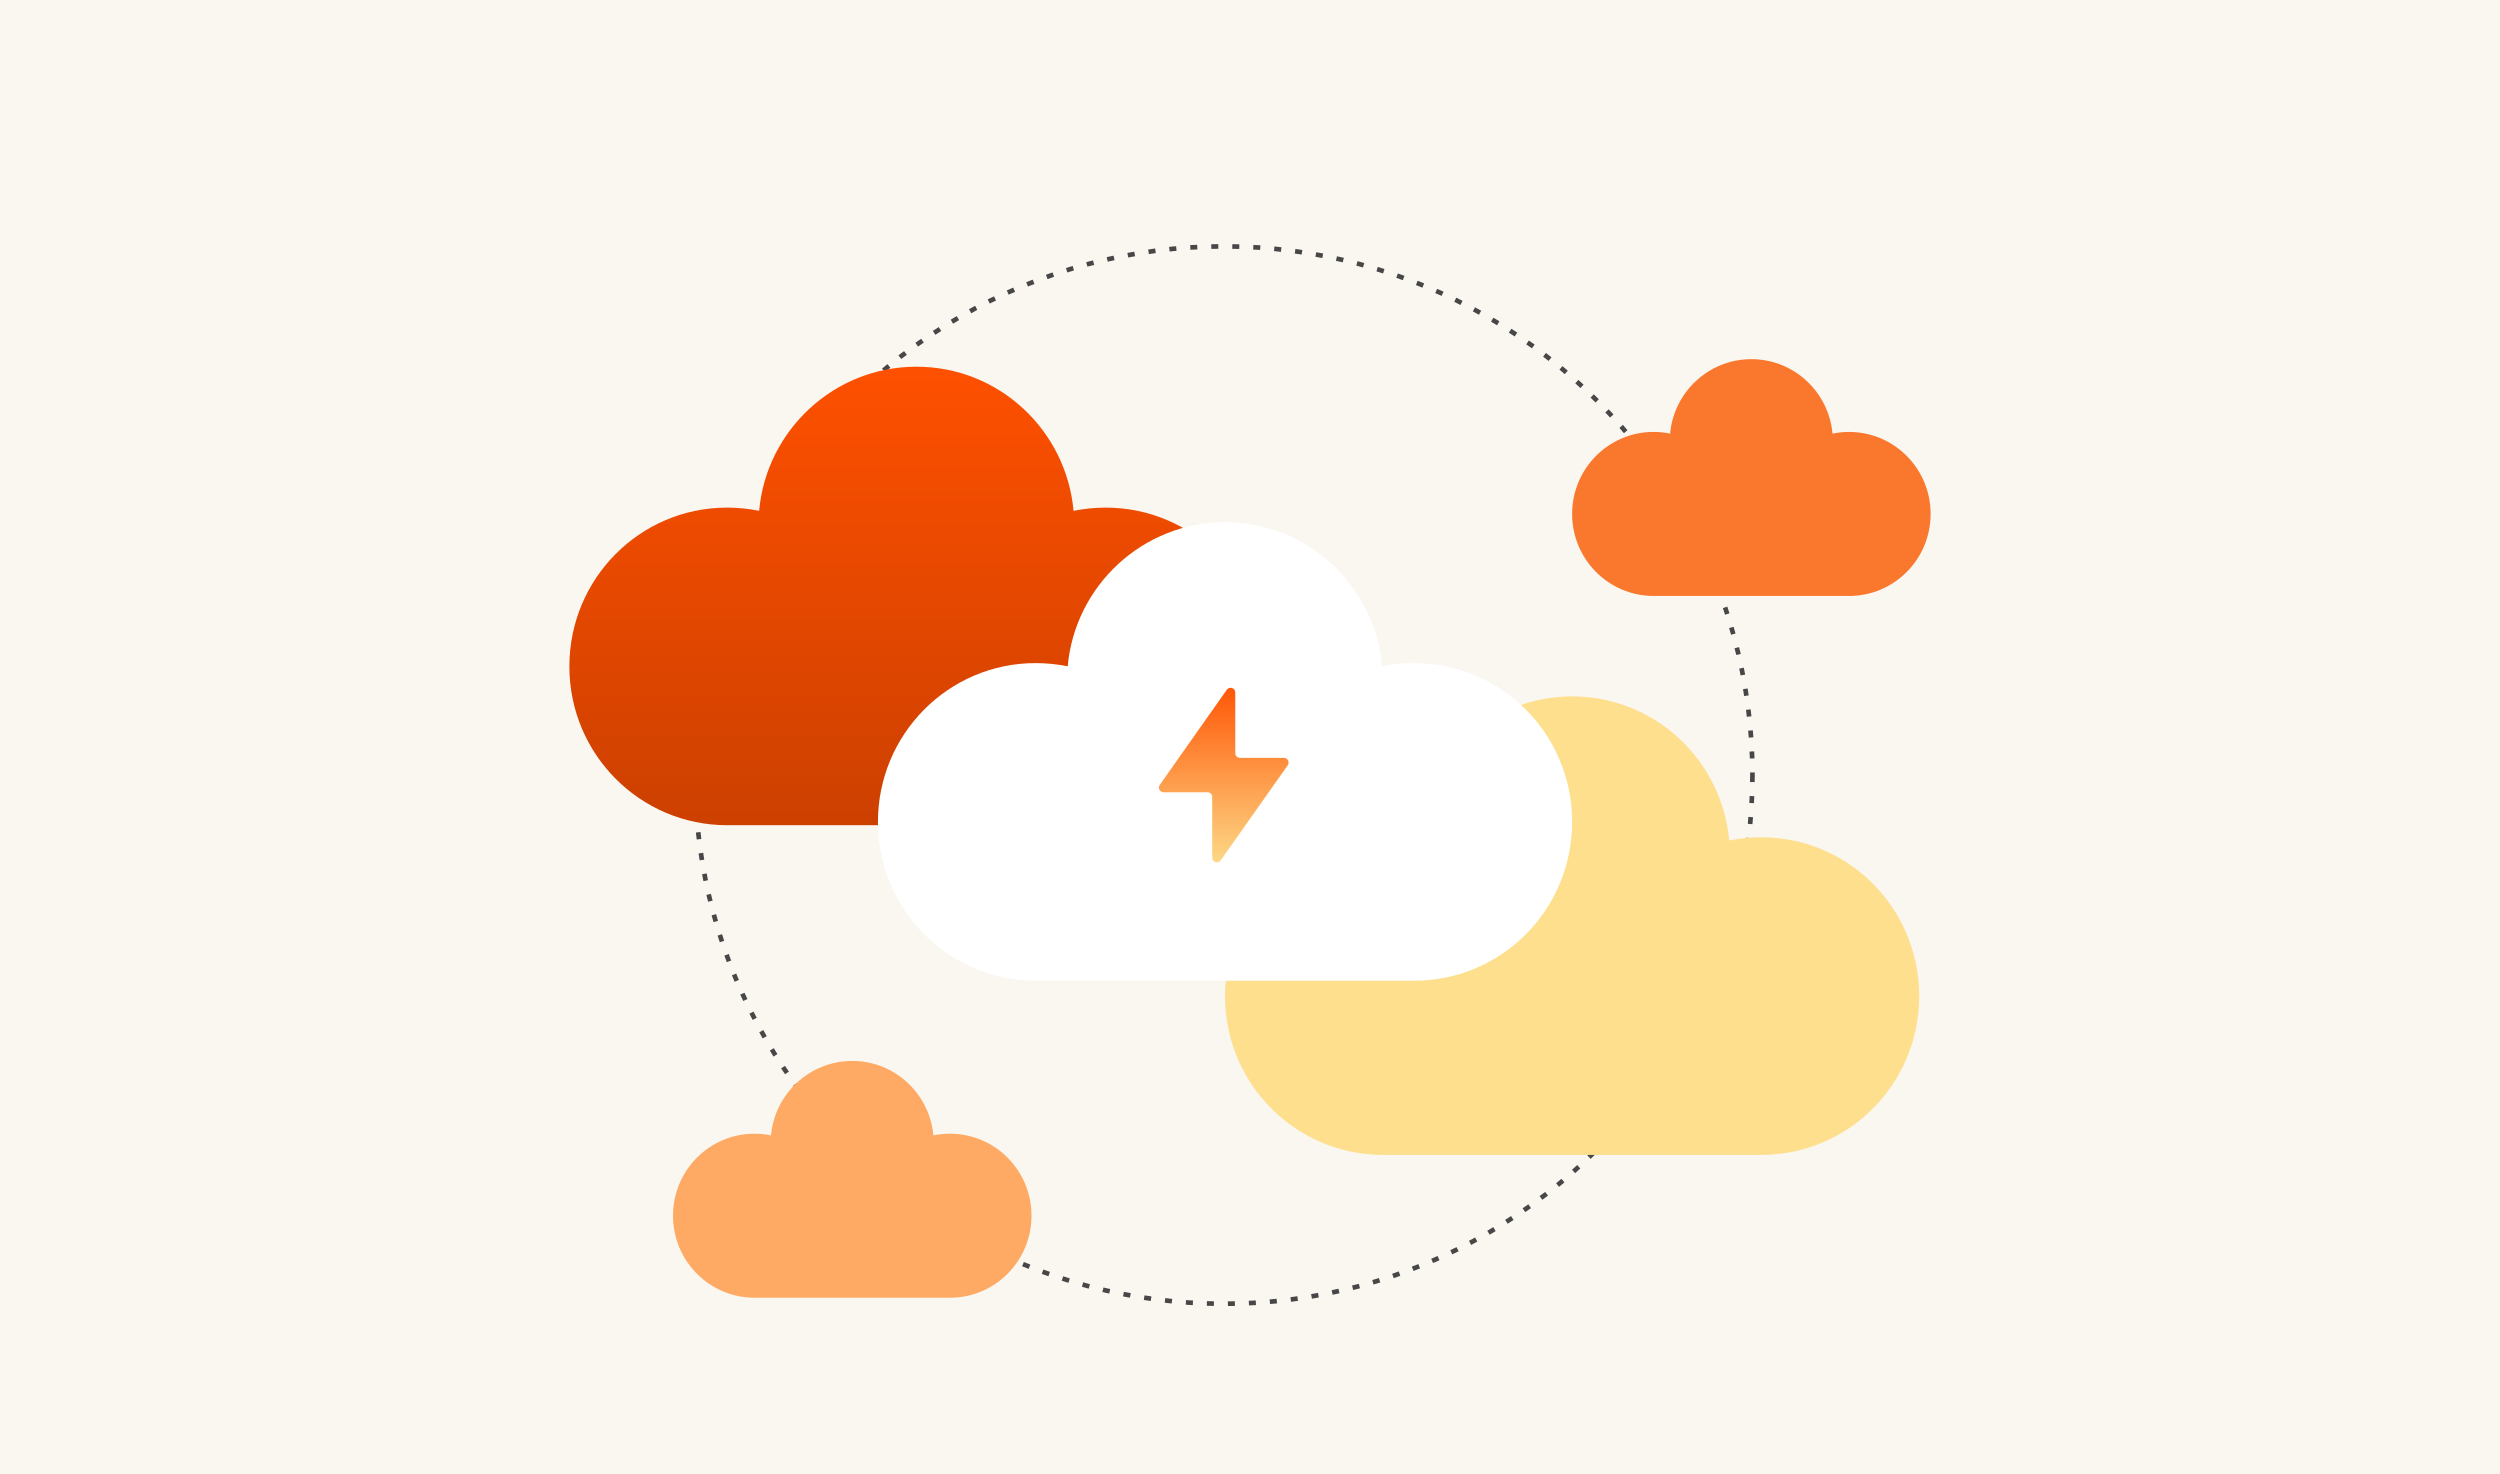 <svg width="814" height="480" viewBox="0 0 814 480" fill="none" xmlns="http://www.w3.org/2000/svg">
<rect width="814" height="480" fill="#FAF7F1"/>
<circle cx="398.452" cy="252.363" r="172.143" stroke="#474747" stroke-width="1.519" stroke-dasharray="2.28 4.56"/>
<g filter="url(#filter0_d_10722_7909)">
<path d="M360.004 159.198C356.397 159.198 352.972 159.586 349.547 160.246C347.172 133.965 325.207 113.323 298.401 113.323C271.595 113.323 249.549 133.965 247.175 160.246C243.853 159.574 240.336 159.198 236.717 159.198C208.393 159.198 185.388 182.324 185.388 210.907C185.388 239.49 208.393 262.616 236.809 262.616H359.993C388.409 262.616 411.413 239.49 411.413 210.907C411.413 182.324 388.409 159.198 359.993 159.198H360.004Z" fill="url(#paint0_linear_10722_7909)"/>
</g>
<g filter="url(#filter1_d_10722_7909)">
<path d="M573.485 266.545C569.878 266.545 566.453 266.932 563.028 267.593C560.653 241.311 538.688 220.669 511.882 220.669C485.076 220.669 463.03 241.311 460.656 267.593C457.333 266.921 453.817 266.545 450.198 266.545C421.874 266.545 398.869 289.671 398.869 318.253C398.869 346.836 421.874 369.962 450.289 369.962H573.474C601.89 369.962 624.894 346.836 624.894 318.253C624.894 289.671 601.89 266.545 573.474 266.545H573.485Z" fill="#FDDF8D"/>
</g>
<g filter="url(#filter2_d_10722_7909)">
<path d="M602.061 134.56C600.198 134.56 598.429 134.76 596.661 135.101C595.434 121.528 584.09 110.867 570.246 110.867C556.403 110.867 545.017 121.528 543.791 135.101C542.075 134.754 540.259 134.56 538.39 134.56C523.762 134.56 511.882 146.503 511.882 161.264C511.882 176.026 523.762 187.969 538.437 187.969H602.055C616.731 187.969 628.611 176.026 628.611 161.264C628.611 146.503 616.731 134.56 602.055 134.56H602.061Z" fill="#FA782E"/>
</g>
<g filter="url(#filter3_d_10722_7909)">
<path d="M309.309 363.058C307.446 363.058 305.677 363.258 303.908 363.599C302.682 350.026 291.338 339.366 277.494 339.366C263.65 339.366 252.265 350.026 251.039 363.599C249.323 363.252 247.507 363.058 245.638 363.058C231.01 363.058 219.129 375.001 219.129 389.763C219.129 404.524 231.01 416.468 245.685 416.468H309.303C323.978 416.468 335.859 404.524 335.859 389.763C335.859 375.001 323.978 363.058 309.303 363.058H309.309Z" fill="#FFAA64"/>
</g>
<g filter="url(#filter4_d_10722_7909)">
<path d="M460.473 209.83C456.865 209.83 453.44 210.217 450.015 210.878C447.641 184.597 425.675 163.954 398.869 163.954C372.063 163.954 350.018 184.597 347.643 210.878C344.321 210.206 340.805 209.83 337.186 209.83C308.861 209.83 285.857 232.956 285.857 261.539C285.857 290.121 308.861 313.247 337.277 313.247H460.462C488.877 313.247 511.882 290.121 511.882 261.539C511.882 232.956 488.877 209.83 460.462 209.83H460.473Z" fill="white"/>
</g>
<path d="M377.62 255.561L399.445 224.587C400.299 223.375 402.206 223.979 402.206 225.462V245.25C402.206 246.089 402.886 246.769 403.725 246.769H418.043C419.274 246.769 419.994 248.157 419.285 249.164L397.46 280.138C396.606 281.35 394.699 280.745 394.699 279.263V259.475C394.699 258.636 394.019 257.955 393.18 257.955H378.862C377.631 257.955 376.911 256.568 377.62 255.561Z" fill="url(#paint1_linear_10722_7909)"/>
<defs>
<filter id="filter0_d_10722_7909" x="167.159" y="101.17" width="262.483" height="185.752" filterUnits="userSpaceOnUse" color-interpolation-filters="sRGB">
<feFlood flood-opacity="0" result="BackgroundImageFix"/>
<feColorMatrix in="SourceAlpha" type="matrix" values="0 0 0 0 0 0 0 0 0 0 0 0 0 0 0 0 0 0 127 0" result="hardAlpha"/>
<feOffset dy="6.076"/>
<feGaussianBlur stdDeviation="9.115"/>
<feColorMatrix type="matrix" values="0 0 0 0 0 0 0 0 0 0 0 0 0 0 0 0 0 0 0.15 0"/>
<feBlend mode="normal" in2="BackgroundImageFix" result="effect1_dropShadow_10722_7909"/>
<feBlend mode="normal" in="SourceGraphic" in2="effect1_dropShadow_10722_7909" result="shape"/>
</filter>
<filter id="filter1_d_10722_7909" x="380.64" y="208.516" width="262.483" height="185.752" filterUnits="userSpaceOnUse" color-interpolation-filters="sRGB">
<feFlood flood-opacity="0" result="BackgroundImageFix"/>
<feColorMatrix in="SourceAlpha" type="matrix" values="0 0 0 0 0 0 0 0 0 0 0 0 0 0 0 0 0 0 127 0" result="hardAlpha"/>
<feOffset dy="6.076"/>
<feGaussianBlur stdDeviation="9.115"/>
<feColorMatrix type="matrix" values="0 0 0 0 0 0 0 0 0 0 0 0 0 0 0 0 0 0 0.15 0"/>
<feBlend mode="normal" in2="BackgroundImageFix" result="effect1_dropShadow_10722_7909"/>
<feBlend mode="normal" in="SourceGraphic" in2="effect1_dropShadow_10722_7909" result="shape"/>
</filter>
<filter id="filter2_d_10722_7909" x="493.652" y="98.714" width="153.188" height="113.56" filterUnits="userSpaceOnUse" color-interpolation-filters="sRGB">
<feFlood flood-opacity="0" result="BackgroundImageFix"/>
<feColorMatrix in="SourceAlpha" type="matrix" values="0 0 0 0 0 0 0 0 0 0 0 0 0 0 0 0 0 0 127 0" result="hardAlpha"/>
<feOffset dy="6.076"/>
<feGaussianBlur stdDeviation="9.115"/>
<feColorMatrix type="matrix" values="0 0 0 0 0 0 0 0 0 0 0 0 0 0 0 0 0 0 0.15 0"/>
<feBlend mode="normal" in2="BackgroundImageFix" result="effect1_dropShadow_10722_7909"/>
<feBlend mode="normal" in="SourceGraphic" in2="effect1_dropShadow_10722_7909" result="shape"/>
</filter>
<filter id="filter3_d_10722_7909" x="200.9" y="327.213" width="153.188" height="113.56" filterUnits="userSpaceOnUse" color-interpolation-filters="sRGB">
<feFlood flood-opacity="0" result="BackgroundImageFix"/>
<feColorMatrix in="SourceAlpha" type="matrix" values="0 0 0 0 0 0 0 0 0 0 0 0 0 0 0 0 0 0 127 0" result="hardAlpha"/>
<feOffset dy="6.076"/>
<feGaussianBlur stdDeviation="9.115"/>
<feColorMatrix type="matrix" values="0 0 0 0 0 0 0 0 0 0 0 0 0 0 0 0 0 0 0.15 0"/>
<feBlend mode="normal" in2="BackgroundImageFix" result="effect1_dropShadow_10722_7909"/>
<feBlend mode="normal" in="SourceGraphic" in2="effect1_dropShadow_10722_7909" result="shape"/>
</filter>
<filter id="filter4_d_10722_7909" x="267.628" y="151.801" width="262.483" height="185.752" filterUnits="userSpaceOnUse" color-interpolation-filters="sRGB">
<feFlood flood-opacity="0" result="BackgroundImageFix"/>
<feColorMatrix in="SourceAlpha" type="matrix" values="0 0 0 0 0 0 0 0 0 0 0 0 0 0 0 0 0 0 127 0" result="hardAlpha"/>
<feOffset dy="6.076"/>
<feGaussianBlur stdDeviation="9.115"/>
<feColorMatrix type="matrix" values="0 0 0 0 0 0 0 0 0 0 0 0 0 0 0 0 0 0 0.15 0"/>
<feBlend mode="normal" in2="BackgroundImageFix" result="effect1_dropShadow_10722_7909"/>
<feBlend mode="normal" in="SourceGraphic" in2="effect1_dropShadow_10722_7909" result="shape"/>
</filter>
<linearGradient id="paint0_linear_10722_7909" x1="298.401" y1="113.323" x2="298.401" y2="262.616" gradientUnits="userSpaceOnUse">
<stop stop-color="#FE5000"/>
<stop offset="1" stop-color="#CC4000"/>
</linearGradient>
<linearGradient id="paint1_linear_10722_7909" x1="398.452" y1="220.669" x2="398.452" y2="284.056" gradientUnits="userSpaceOnUse">
<stop stop-color="#FE5000"/>
<stop offset="1" stop-color="#FDDF8D"/>
</linearGradient>
</defs>
</svg>
